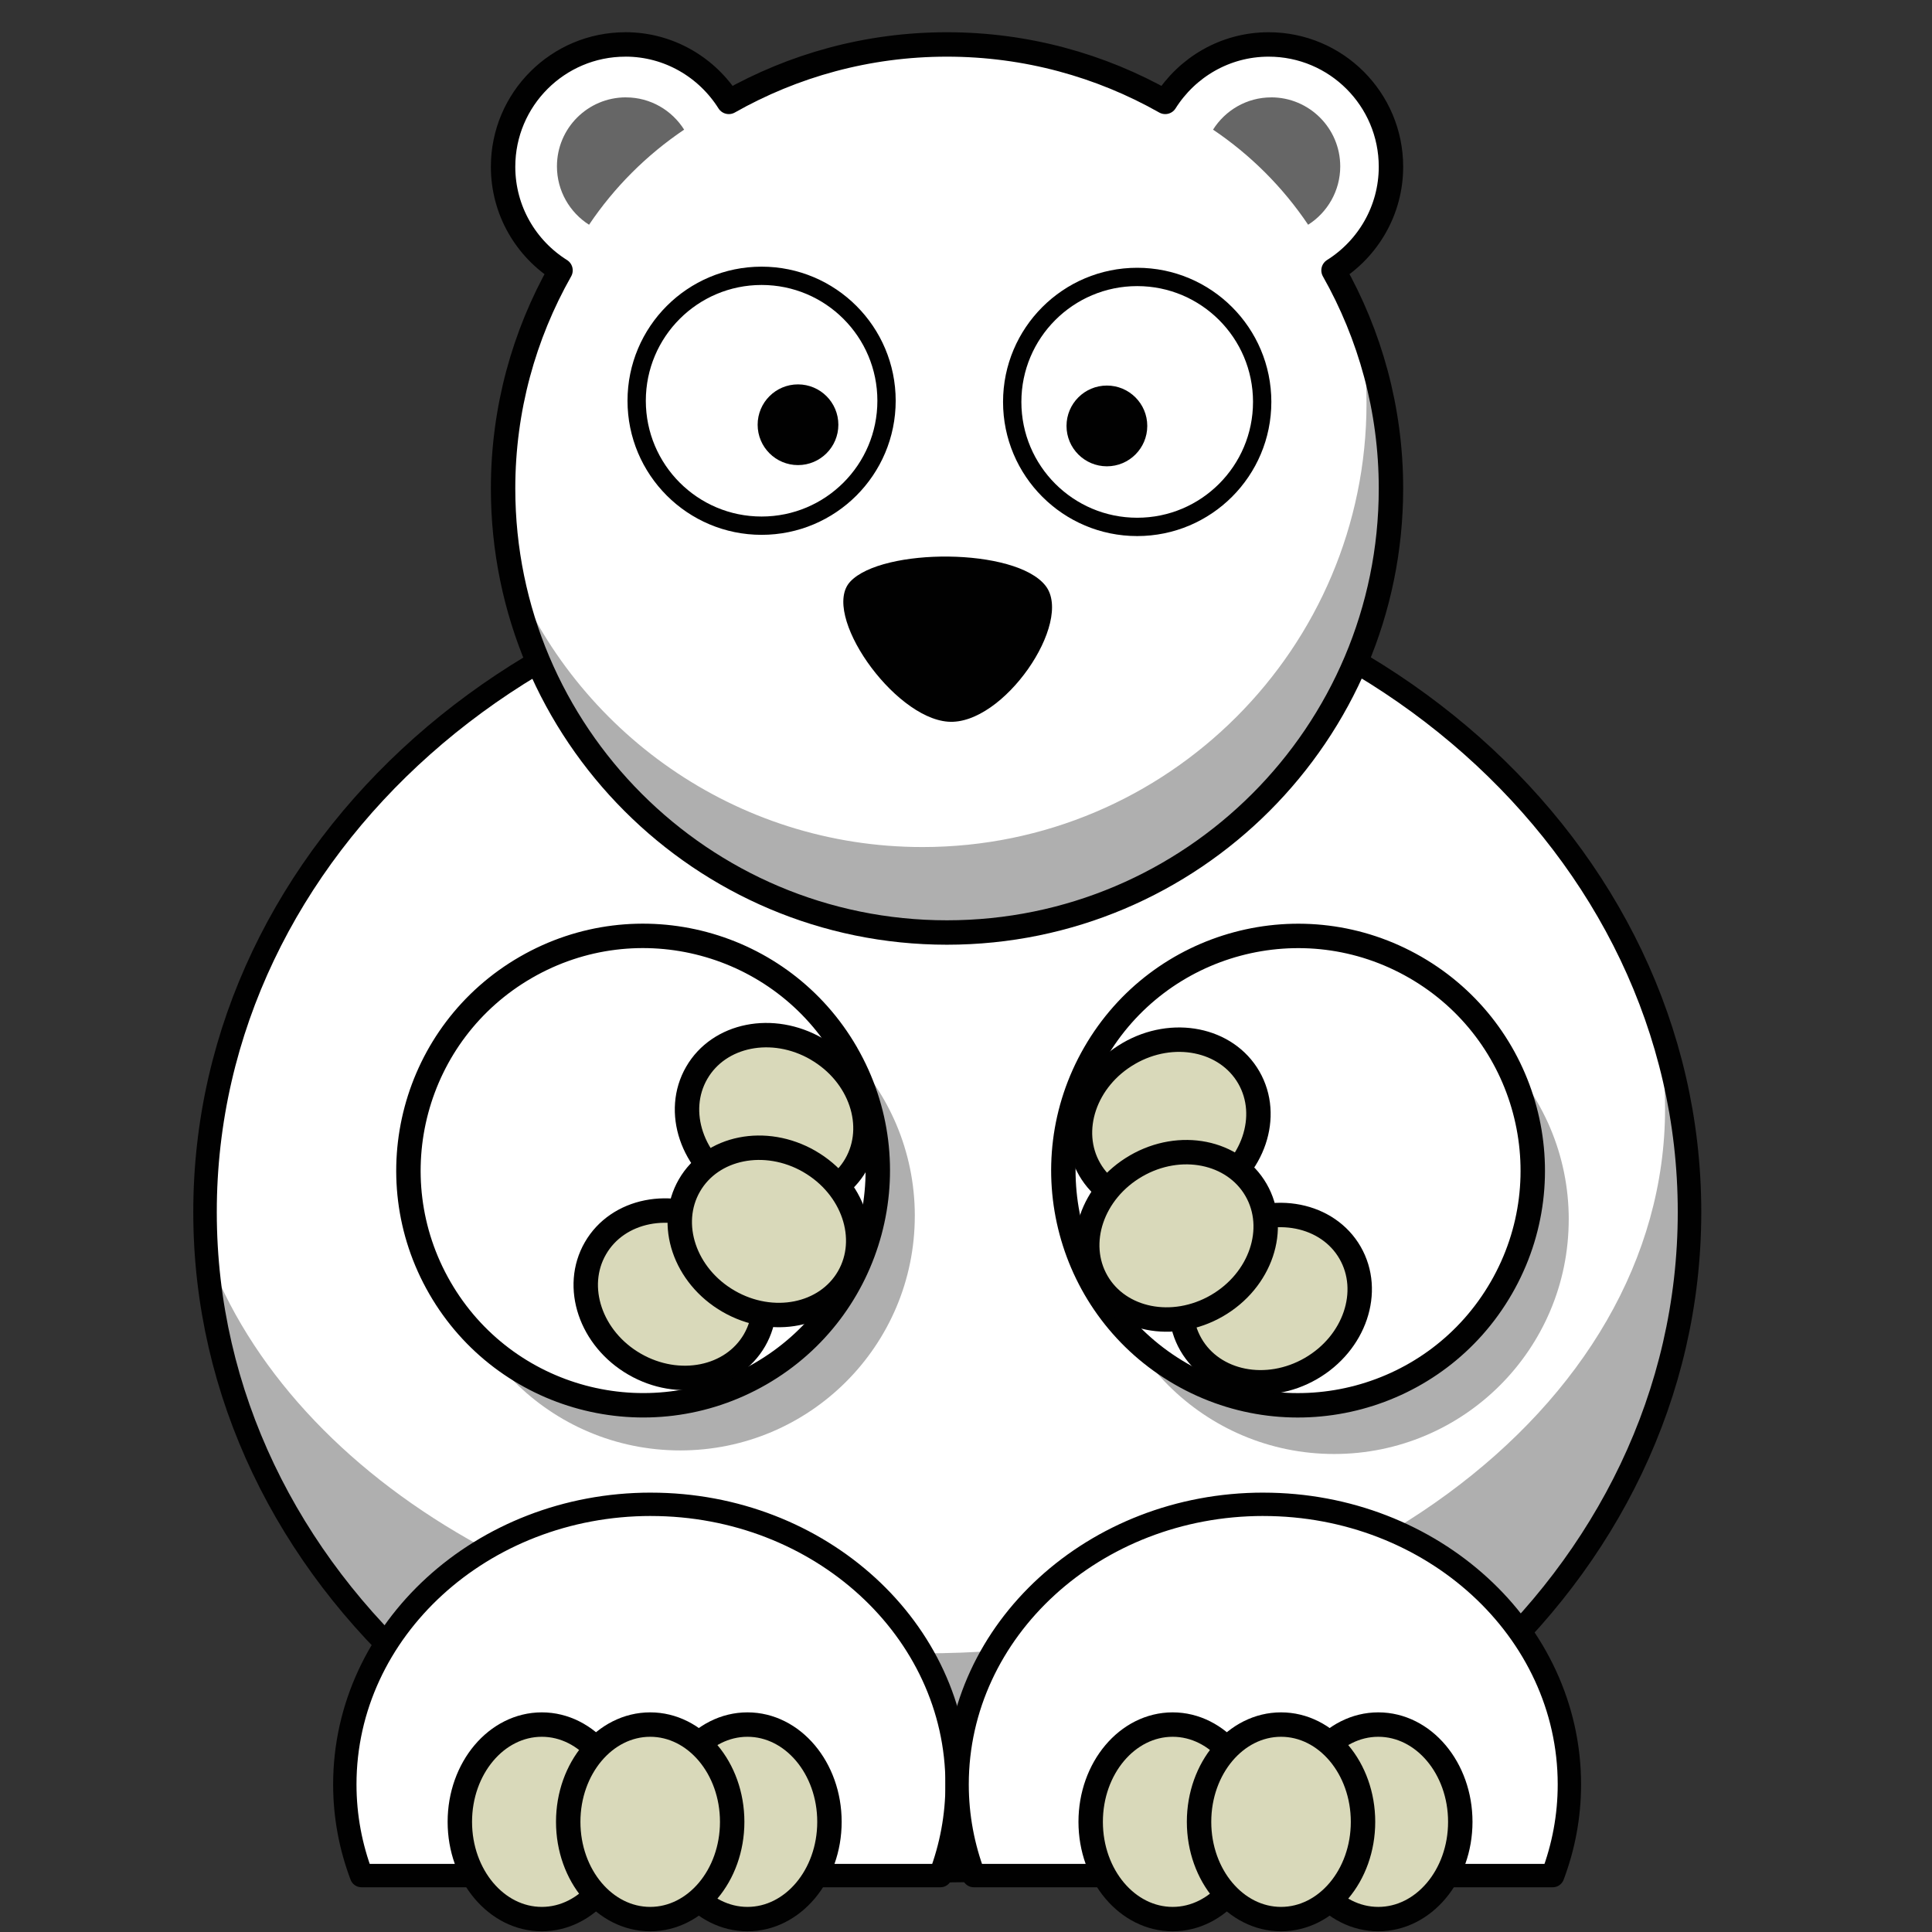 <?xml version="1.0" encoding="UTF-8" standalone="no"?>
<svg
    xmlns:inkscape="http://www.inkscape.org/namespaces/inkscape"
    xmlns:rdf="http://www.w3.org/1999/02/22-rdf-syntax-ns#"
    xmlns="http://www.w3.org/2000/svg"
    xmlns:xlink="http://www.w3.org/1999/xlink"
    xmlns:ns1="http://sozi.baierouge.fr"
    xmlns:cc="http://creativecommons.org/ns#"
    xmlns:dc="http://purl.org/dc/elements/1.1/"
    xmlns:sodipodi="http://sodipodi.sourceforge.net/DTD/sodipodi-0.dtd"
    id="Layer_1"
    sodipodi:docname="lemmling_Cartoon_polarbear2.svg"
    enable-background="new 0 0 246.996 333.724"
    xml:space="preserve"
    viewBox="0 0 120 120.004"
    version="1.0"
    y="0px"
    x="0px"
    inkscape:version="0.48.3.1 r9886"
  ><rect x="0" y="0" width="120" height="120.004" fill="#333333" stroke="none"/><sodipodi:namedview
      id="namedview56"
      fit-margin-left="0"
      inkscape:zoom="1.6"
      borderopacity="1"
      inkscape:current-layer="Layer_1"
      inkscape:cx="13.40286"
      inkscape:cy="160.16071"
      inkscape:window-maximized="1"
      showgrid="false"
      fit-margin-right="0"
      bordercolor="#666666"
      inkscape:window-x="0"
      guidetolerance="10"
      objecttolerance="10"
      inkscape:window-y="24"
      fit-margin-bottom="0"
      inkscape:window-width="1920"
      inkscape:pageopacity="0"
      inkscape:pageshadow="2"
      pagecolor="#ffffff"
      gridtolerance="10"
      inkscape:window-height="1124"
      fit-margin-top="0"
  />
<g
      id="g4215"
      transform="matrix(.983 0 0 .983 12 2)"
    ><g
        id="g4006"
        transform="matrix(.386 0 0 .37 -.024 -4.558)"
      ><path
          id="path2385"
          style="stroke-linejoin:round;stroke:#010101;stroke-linecap:round;stroke-width:3.849;fill:#ffffff"
          inkscape:connector-curvature="0"
          d="m245 213.81c0.02 62.14-54.35 112.53-121.46 112.55-67.102 0.02-121.52-50.33-121.54-112.48v-0.08c-0.024-62.14 54.354-112.53 121.46-112.55 67.1-0.02 121.52 50.34 121.54 112.48v0.083z"
      /><path
          id="path3276"
          style="fill-opacity:.314;fill:#010101"
          inkscape:connector-curvature="0"
          d="m123.5 101.3c-12.925 0-25.375 1.886-37.063 5.353 10.514-2.274 21.603-3.501 33.063-3.501 31.438 0 60.108 9.147 81.688 24.164-21.07-16.243-48.16-26.013-77.69-26.013zm115.06 76.278c1.595 6.008 2.438 12.213 2.438 18.579 0 51.343-54.433 93.012-121.5 93.012-56.084 0-103.31-29.132-117.28-68.701 3.724 59.012 56.628 105.86 121.28 105.86 67.067 0 121.5-50.408 121.5-112.51 0-12.659-2.26-24.855-6.44-36.227z"
      /></g
    ><path
        id="path3165"
        style="stroke-linejoin:round;stroke:#010101;stroke-linecap:round;stroke-width:1.476;fill:#ffffff"
        inkscape:connector-curvature="0"
        d="m28.918 93.016c-10.678 0-19.338 7.931-19.338 17.698 0 2.019 0.372 3.954 1.054 5.762h36.58c0.682-1.808 1.054-3.743 1.054-5.762 0-9.766-8.671-17.697-19.35-17.697z"
    /><path
        id="path3220"
        style="stroke-linejoin:round;stroke:#010101;stroke-linecap:round;stroke-width:1.543;fill:#d9d9ba"
        inkscape:connector-curvature="0"
        d="m27.208 113.08c0 3.395-2.319 6.146-5.18 6.146s-5.18-2.751-5.18-6.146c0-3.394 2.319-6.146 5.18-6.146 2.862 0 5.18 2.753 5.18 6.146z"
    /><path
        id="path3224"
        style="stroke-linejoin:round;stroke:#010101;stroke-linecap:round;stroke-width:1.543;fill:#d9d9ba"
        inkscape:connector-curvature="0"
        d="m40.202 113.08c0 3.395-2.319 6.146-5.18 6.146s-5.18-2.751-5.18-6.146c0-3.394 2.319-6.146 5.18-6.146 2.862 0 5.18 2.753 5.18 6.146z"
    /><path
        id="path3222"
        style="stroke-linejoin:round;stroke:#010101;stroke-linecap:round;stroke-width:1.543;fill:#d9d9ba"
        inkscape:connector-curvature="0"
        d="m34.056 113.08c0 3.395-2.319 6.146-5.18 6.146-2.861 0-5.18-2.751-5.18-6.146 0-3.394 2.319-6.146 5.18-6.146 2.862 0 5.18 2.753 5.18 6.146z"
    /><path
        id="path3163"
        style="stroke-linejoin:round;stroke:#010101;stroke-linecap:round;stroke-width:1.476;fill:#ffffff"
        inkscape:connector-curvature="0"
        d="m67.616 93.016c-10.678 0-19.348 7.931-19.348 17.698 0 2.019 0.372 3.954 1.054 5.762h36.58c0.682-1.808 1.054-3.743 1.054-5.762 0-9.766-8.66-17.697-19.34-17.697z"
    /><path
        id="path3226"
        style="stroke-linejoin:round;stroke:#010101;stroke-linecap:round;stroke-width:1.543;fill:#d9d9ba"
        inkscape:connector-curvature="0"
        d="m67.068 113.08c0 3.395-2.319 6.146-5.18 6.146s-5.18-2.751-5.18-6.146c0-3.394 2.319-6.146 5.18-6.146 2.862 0 5.18 2.753 5.18 6.146z"
    /><path
        id="path3228"
        style="stroke-linejoin:round;stroke:#010101;stroke-linecap:round;stroke-width:1.543;fill:#d9d9ba"
        inkscape:connector-curvature="0"
        d="m80.062 113.08c0 3.395-2.319 6.146-5.18 6.146s-5.18-2.751-5.18-6.146c0-3.394 2.319-6.146 5.18-6.146 2.862 0 5.18 2.753 5.18 6.146z"
    /><path
        id="path3230"
        style="stroke-linejoin:round;stroke:#010101;stroke-linecap:round;stroke-width:1.543;fill:#d9d9ba"
        inkscape:connector-curvature="0"
        d="m73.916 113.08c0 3.395-2.319 6.146-5.18 6.146s-5.18-2.751-5.18-6.146c0-3.394 2.319-6.146 5.18-6.146 2.862 0 5.18 2.753 5.18 6.146z"
    /><g
        id="g256"
        style="fill-opacity:.314;fill:#010101"
        transform="matrix(.645 0 0 .645 -186.16 -275.87)"
      >
		<path
          id="path3242"
          inkscape:connector-curvature="0"
          d="m359.31 543.66c0 12.69-10.287 22.979-22.978 22.979s-22.978-10.288-22.978-22.979c0-12.689 10.287-22.977 22.978-22.977s22.98 10.29 22.98 22.98z"
      />
		<path
          id="path3244"
          inkscape:connector-curvature="0"
          d="m423.37 544.01c0 12.69-10.287 22.978-22.977 22.978-12.691 0-22.979-10.287-22.979-22.978s10.287-22.978 22.979-22.978c12.69 0.01 22.98 10.29 22.98 22.98z"
      />
	</g
    ><path
        id="path3159"
        style="stroke-linejoin:round;stroke:#010101;stroke-linecap:round;stroke-width:1.543;fill:#ffffff"
        inkscape:connector-curvature="0"
        d="m41.269 64.517c4.094 7.092 1.664 16.16-5.427 20.254-7.092 4.094-16.16 1.665-20.254-5.427-4.094-7.091-1.665-16.16 5.427-20.254 7.092-4.098 16.158-1.665 20.256 5.427z"
    /><g
        id="g270"
        style="stroke-linejoin:round;stroke:#010101;stroke-linecap:round;stroke-width:2.392;fill:#d9d9ba"
        transform="matrix(.645 0 0 .645 -186.16 -275.87)"
      >
				<path
          id="path3264"
          style="stroke-width:2.392;fill:#d9d9ba"
          inkscape:connector-curvature="0"
          d="m339.77 544.49c4.305 2.486 6.023 7.566 3.84 11.35-2.184 3.781-7.443 4.834-11.748 2.348-4.305-2.484-6.024-7.566-3.84-11.348 2.18-3.79 7.44-4.84 11.75-2.35z"
      />
				<path
          id="path3266"
          style="stroke-width:2.392;fill:#d9d9ba"
          inkscape:connector-curvature="0"
          d="m349.69 527.31c4.305 2.484 6.024 7.565 3.841 11.348-2.184 3.783-7.444 4.834-11.748 2.349-4.305-2.485-6.024-7.565-3.84-11.349 2.18-3.79 7.44-4.84 11.75-2.35z"
      />
				<path
          id="path3268"
          style="stroke-width:2.392;fill:#d9d9ba"
          inkscape:connector-curvature="0"
          d="m348.98 538.33c4.305 2.485 6.024 7.565 3.841 11.349-2.185 3.782-7.444 4.834-11.749 2.348-4.305-2.484-6.024-7.565-3.84-11.348 2.18-3.78 7.44-4.83 11.75-2.35z"
      />
			</g
    ><path
        id="path3161"
        style="stroke-linejoin:round;stroke:#010101;stroke-linecap:round;stroke-width:1.543;fill:#ffffff"
        inkscape:connector-curvature="0"
        d="m82.652 79.346c-4.094 7.091-13.162 9.521-20.254 5.427-7.092-4.095-9.522-13.163-5.427-20.255 4.094-7.092 13.162-9.521 20.254-5.427 7.092 4.091 9.524 13.164 5.427 20.256z"
    /><g
        id="g278"
        style="stroke-linejoin:round;stroke:#010101;stroke-linecap:round;stroke-width:2.392;fill:#d9d9ba"
        transform="matrix(.645 0 0 .645 -186.16 -275.87)"
      >
				<path
          id="path3270"
          style="stroke-width:2.392;fill:#d9d9ba"
          inkscape:connector-curvature="0"
          d="m390.2 544.92c-4.305 2.485-6.023 7.566-3.84 11.349s7.443 4.834 11.748 2.349 6.023-7.566 3.84-11.349-7.45-4.83-11.75-2.35z"
      />
				<path
          id="path3272"
          style="stroke-width:2.392;fill:#d9d9ba"
          inkscape:connector-curvature="0"
          d="m380.28 527.75c-4.305 2.485-6.024 7.566-3.841 11.349s7.443 4.833 11.748 2.349c4.305-2.486 6.024-7.566 3.841-11.349s-7.45-4.84-11.75-2.35z"
      />
				<path
          id="path3274"
          style="stroke-width:2.392;fill:#d9d9ba"
          inkscape:connector-curvature="0"
          d="m380.99 538.77c-4.305 2.486-6.024 7.566-3.841 11.35 2.184 3.781 7.443 4.833 11.748 2.348s6.024-7.566 3.841-11.348c-2.19-3.79-7.45-4.84-11.75-2.35z"
      />
			</g
    ><path
        id="path2479"
        style="stroke-linejoin:round;stroke:#010101;stroke-linecap:round;stroke-width:1.543;fill:#ffffff"
        inkscape:connector-curvature="0"
        d="m27.308 0.774c-4.265 0-7.728 3.463-7.728 7.728 0 2.761 1.45 5.18 3.629 6.547-2.304 4.072-3.629 8.772-3.629 13.781 0 15.485 12.56 28.057 28.045 28.057s28.057-12.572 28.057-28.057c0-5.01-1.326-9.709-3.629-13.781 2.175-1.368 3.629-3.79 3.629-6.547 0-4.266-3.463-7.728-7.728-7.728-2.757 0-5.167 1.455-6.535 3.629-4.076-2.306-8.782-3.629-13.795-3.629-5.012 0-9.708 1.323-13.781 3.629-1.37-2.176-3.781-3.631-6.536-3.631z"
    /><path
        id="path3192"
        style="fill:#010101"
        inkscape:connector-curvature="0"
        d="m41.519 34.713c2.013-2.146 10.46-2.156 12.341 0.268 1.786 2.302-2.683 8.854-6.17 8.585-3.48-0.266-8.056-6.845-6.173-8.851z"
    /><g
        id="g291"
        transform="matrix(.386 0 0 .386 -90.291 -137.79)"
      >
						<path
          id="path3179"
          style="stroke-linejoin:round;stroke:#010101;stroke-linecap:round;stroke-width:3;fill:#ffffff"
          inkscape:connector-curvature="0"
          d="m408.9 417.49c0 11.3-9.16 20.459-20.459 20.459s-20.459-9.16-20.459-20.459 9.16-20.459 20.459-20.459 20.46 9.16 20.46 20.46z"
      />
					<path
          id="path3183"
          style="fill:#010101"
          inkscape:connector-curvature="0"
          d="m390.09 421.42c0 3.65-2.959 6.61-6.609 6.61s-6.61-2.959-6.61-6.61 2.96-6.61 6.61-6.61 6.61 2.96 6.61 6.61z"
      />
				</g
    ><path
        id="path3177"
        style="stroke-linejoin:round;stroke:#010101;stroke-linecap:round;stroke-width:1.157;fill:#ffffff"
        inkscape:connector-curvature="0"
        d="m43.809 23.287c0 4.36-3.534 7.894-7.894 7.894-4.36 0-7.894-3.534-7.894-7.894s3.534-7.894 7.894-7.894c4.36 0 7.894 3.534 7.894 7.894z"
    /><path
        id="path2515"
        style="fill:#010101"
        inkscape:connector-curvature="0"
        d="m40.765 24.803c0 1.408-1.142 2.55-2.55 2.55s-2.55-1.142-2.55-2.55c0-1.409 1.142-2.55 2.55-2.55s2.55 1.142 2.55 2.55z"
    /><path
        id="path2525"
        style="fill-opacity:.314;fill:#010101"
        inkscape:connector-curvature="0"
        d="m73.703 18.499c0.286 1.601 0.434 3.248 0.434 4.931 0 15.485-12.572 28.057-28.057 28.057-11.821 0-21.93-7.332-26.055-17.688 2.347 13.118 13.809 23.089 27.598 23.089 15.485 0 28.057-12.572 28.057-28.057-0.004-3.654-0.706-7.134-1.979-10.332z"
    /><g
        id="g300"
        style="fill:#666666"
        transform="matrix(.386 0 0 .386 -93.378 -137.79)"
      >
			<path
          id="path2483"
          inkscape:connector-curvature="0"
          d="m418.38 367.64c-4.018 0-7.525 2.116-9.526 5.279 6.144 4.138 11.433 9.422 15.567 15.568 3.153-2.003 5.255-5.542 5.255-9.552 0-6.24-5.07-11.3-11.3-11.3z"
      />
			<path
          id="path2523"
          inkscape:connector-curvature="0"
          d="m312.75 367.64c4.018 0 7.526 2.116 9.527 5.279-6.144 4.138-11.433 9.422-15.567 15.568-3.153-2.003-5.255-5.542-5.255-9.552-0.01-6.24 5.05-11.3 11.29-11.3z"
      />
		</g
    ></g
  >
</svg
>
